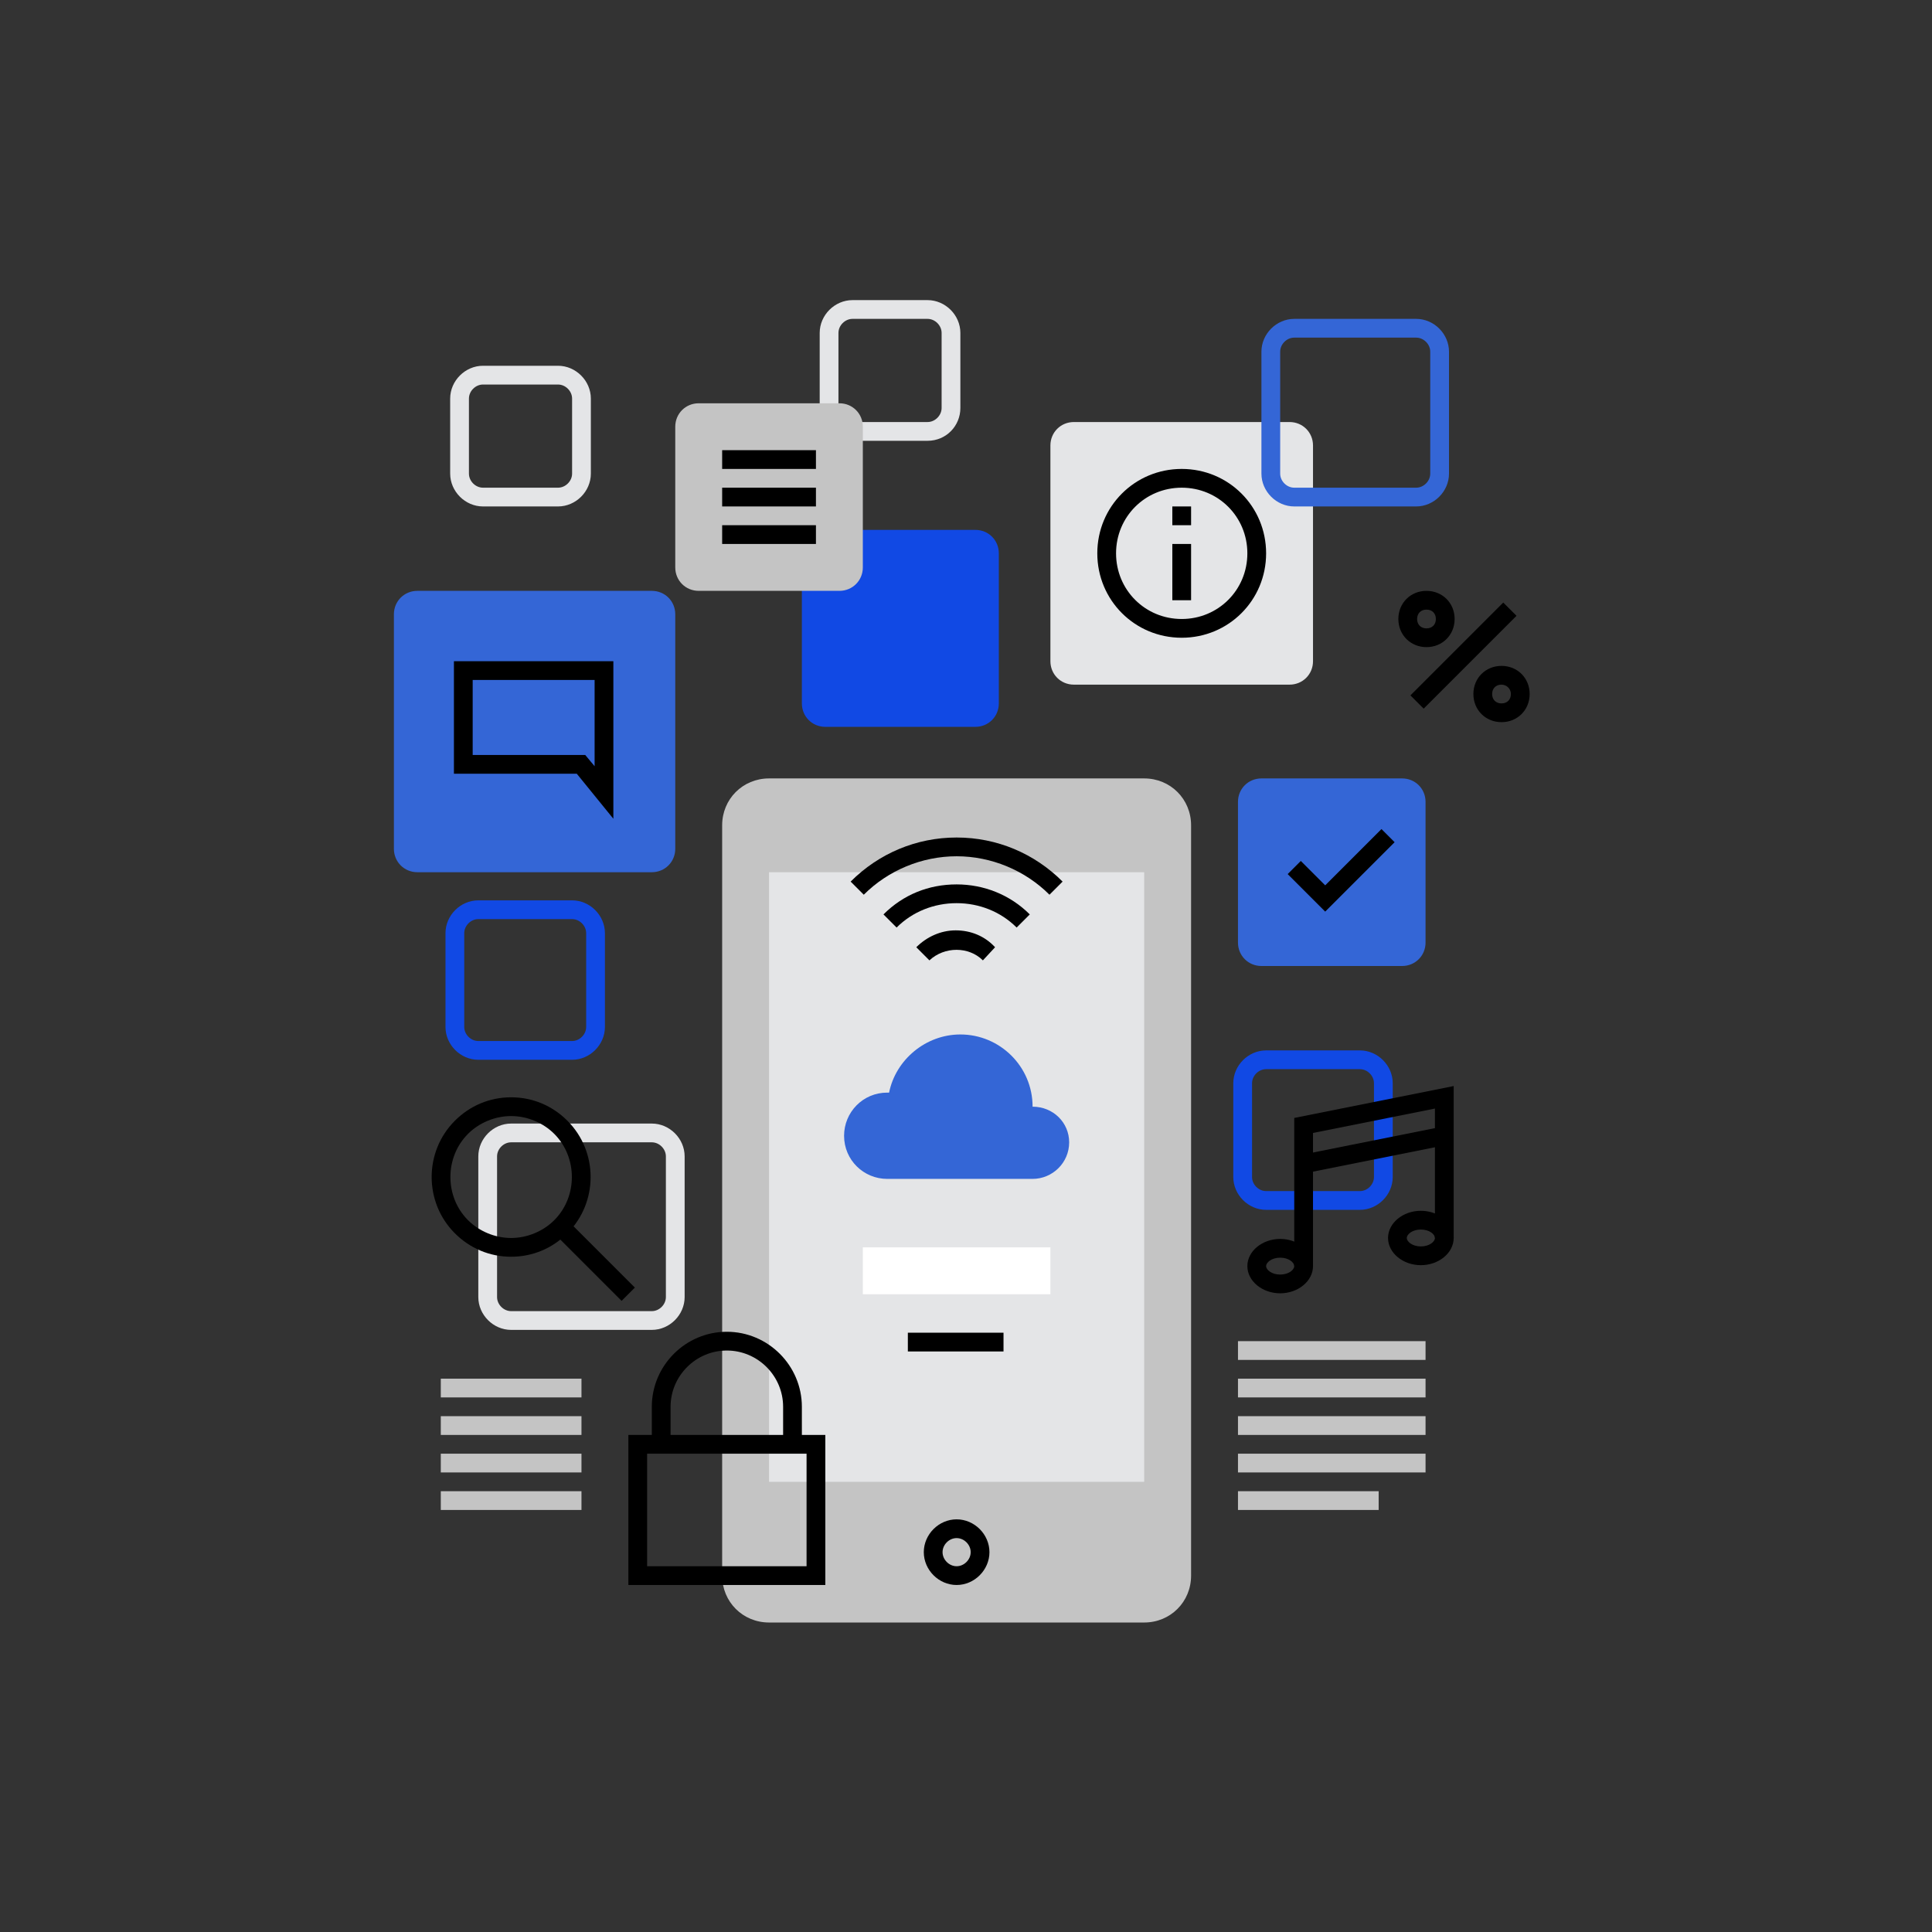 <?xml version="1.0" encoding="utf-8"?>
<!-- Generator: Adobe Illustrator 23.0.1, SVG Export Plug-In . SVG Version: 6.00 Build 0)  -->
<svg version="1.1" id="art" xmlns="http://www.w3.org/2000/svg" xmlns:xlink="http://www.w3.org/1999/xlink" x="0px" y="0px"
	 viewBox="0 0 206 206" style="enable-background:new 0 0 206 206;" xml:space="preserve">
<rect x="0" y="0" width="206" height="206" fill="#333333" stroke="none"/>
<style type="text/css">
	.st0{fill:#1149E4;}
	.st1{fill:#C4C4C4;}
	.st2{fill:#E4E5E7;}
	.st3{fill:#3466D6;}
	.st4{fill:#FFFFFF;}
</style>
<path class="st0" d="M61,113H51c-1.9,0-3.5-1.6-3.5-3.5v-10c0-1.9,1.6-3.5,3.5-3.5h10c1.9,0,3.5,1.6,3.5,3.5v10
	C64.5,111.4,62.9,113,61,113z M51,98c-0.8,0-1.5,0.7-1.5,1.5v10c0,0.8,0.7,1.5,1.5,1.5h10c0.8,0,1.5-0.7,1.5-1.5v-10
	c0-0.8-0.7-1.5-1.5-1.5H51z"/>
<g>
	<g>
		<path class="st1" d="M122,83H82c-2.8,0-5,2.2-5,5v80c0,2.8,2.2,5,5,5h40c2.8,0,5-2.2,5-5V88C127,85.2,124.8,83,122,83z"/>
	</g>
	<g>
		<rect x="82" y="93" class="st2" width="40" height="65"/>
	</g>
	<g>
		<path d="M102,169c-1.9,0-3.5-1.6-3.5-3.5s1.6-3.5,3.5-3.5c1.9,0,3.5,1.6,3.5,3.5S103.9,169,102,169z M102,164
			c-0.8,0-1.5,0.7-1.5,1.5s0.7,1.5,1.5,1.5c0.8,0,1.5-0.7,1.5-1.5S102.8,164,102,164z"/>
	</g>
</g>
<g>
	<path class="st3" d="M110.1,118c0-4.3-3.5-7.7-7.7-7.7c-3.7,0-6.9,2.7-7.6,6.2c-0.1,0-0.1,0-0.2,0c-2.6,0-4.6,2.1-4.6,4.6
		c0,2.6,2.1,4.6,4.6,4.6h15.5c2.1,0,3.9-1.7,3.9-3.9C114,119.7,112.3,118,110.1,118z"/>
</g>
<g>
	<rect x="92" y="133" class="st4" width="20" height="5"/>
</g>
<g>
	<rect x="96.8" y="142.1" width="10.2" height="2"/>
</g>
<path class="st2" d="M69.5,141.8h-15c-1.9,0-3.5-1.6-3.5-3.5v-15c0-1.9,1.6-3.5,3.5-3.5h15c1.9,0,3.5,1.6,3.5,3.5v15
	C73,140.2,71.4,141.8,69.5,141.8z M54.5,121.8c-0.8,0-1.5,0.7-1.5,1.5v15c0,0.8,0.7,1.5,1.5,1.5h15c0.8,0,1.5-0.7,1.5-1.5v-15
	c0-0.8-0.7-1.5-1.5-1.5H54.5z"/>
<path class="st2" d="M59.5,54h-8c-1.9,0-3.5-1.6-3.5-3.5v-8c0-1.9,1.6-3.5,3.5-3.5h8c1.9,0,3.5,1.6,3.5,3.5v8
	C63,52.4,61.4,54,59.5,54z M51.5,41c-0.8,0-1.5,0.7-1.5,1.5v8c0,0.8,0.7,1.5,1.5,1.5h8c0.8,0,1.5-0.7,1.5-1.5v-8
	c0-0.8-0.7-1.5-1.5-1.5H51.5z"/>
<path class="st2" d="M98.9,47h-8c-1.9,0-3.5-1.6-3.5-3.5v-8c0-1.9,1.6-3.5,3.5-3.5h8c1.9,0,3.5,1.6,3.5,3.5v8
	C102.4,45.4,100.9,47,98.9,47z M90.9,34c-0.8,0-1.5,0.7-1.5,1.5v8c0,0.8,0.7,1.5,1.5,1.5h8c0.8,0,1.5-0.7,1.5-1.5v-8
	c0-0.8-0.7-1.5-1.5-1.5H90.9z"/>
<path class="st0" d="M104,56.5H88c-1.4,0-2.5,1.1-2.5,2.5v16c0,1.4,1.1,2.5,2.5,2.5h16c1.4,0,2.5-1.1,2.5-2.5V59
	C106.5,57.6,105.4,56.5,104,56.5z"/>
<path class="st1" d="M89.5,43h-15c-1.4,0-2.5,1.1-2.5,2.5v15c0,1.4,1.1,2.5,2.5,2.5h15c1.4,0,2.5-1.1,2.5-2.5v-15
	C92,44.1,90.9,43,89.5,43z"/>
<path class="st3" d="M149.5,83h-15c-1.4,0-2.5,1.1-2.5,2.5v15c0,1.4,1.1,2.5,2.5,2.5h15c1.4,0,2.5-1.1,2.5-2.5v-15
	C152,84.1,150.9,83,149.5,83z"/>
<path class="st0" d="M145,129h-10c-1.9,0-3.5-1.6-3.5-3.5v-10c0-1.9,1.6-3.5,3.5-3.5h10c1.9,0,3.5,1.6,3.5,3.5v10
	C148.5,127.4,146.9,129,145,129z M135,114c-0.8,0-1.5,0.7-1.5,1.5v10c0,0.8,0.7,1.5,1.5,1.5h10c0.8,0,1.5-0.7,1.5-1.5v-10
	c0-0.8-0.7-1.5-1.5-1.5H135z"/>
<path class="st2" d="M137.5,45h-23c-1.4,0-2.5,1.1-2.5,2.5v23c0,1.4,1.1,2.5,2.5,2.5h23c1.4,0,2.5-1.1,2.5-2.5v-23
	C140,46.1,138.9,45,137.5,45z"/>
<path class="st3" d="M69.5,63h-25c-1.4,0-2.5,1.1-2.5,2.5v25c0,1.4,1.1,2.5,2.5,2.5h25c1.4,0,2.5-1.1,2.5-2.5v-25
	C72,64.1,70.9,63,69.5,63z"/>
<g>
	<path d="M108.4,98.9c-1.7-1.7-4-2.6-6.4-2.6c-2.4,0-4.7,0.9-6.4,2.6l-1.4-1.4c2.1-2.1,4.8-3.2,7.8-3.2c2.9,0,5.7,1.1,7.8,3.2
		L108.4,98.9z"/>
</g>
<g>
	<path d="M111.9,95.4c-2.6-2.6-6.2-4.1-9.9-4.1c-3.7,0-7.3,1.5-9.9,4.1L90.7,94c3-3,7-4.7,11.3-4.7c4.3,0,8.3,1.7,11.3,4.7
		L111.9,95.4z"/>
</g>
<g>
	<path d="M104.8,102.4c-1.5-1.5-4.1-1.5-5.7,0l-1.4-1.4c1.1-1.1,2.6-1.8,4.2-1.8c1.6,0,3.1,0.6,4.2,1.8L104.8,102.4z"/>
</g>
<path class="st3" d="M151,54h-13c-1.9,0-3.5-1.6-3.5-3.5v-13c0-1.9,1.6-3.5,3.5-3.5h13c1.9,0,3.5,1.6,3.5,3.5v13
	C154.5,52.4,152.9,54,151,54z M138,36c-0.8,0-1.5,0.7-1.5,1.5v13c0,0.8,0.7,1.5,1.5,1.5h13c0.8,0,1.5-0.7,1.5-1.5v-13
	c0-0.8-0.7-1.5-1.5-1.5H138z"/>
<polygon points="141.3,97.2 137.3,93.2 138.7,91.8 141.3,94.4 147.3,88.4 148.7,89.8 "/>
<g>
	<rect x="77" y="48" width="10" height="2"/>
</g>
<g>
	<rect x="77" y="52" width="10" height="2"/>
</g>
<g>
	<rect x="77" y="56" width="10" height="2"/>
</g>
<path d="M65.4,87.3l-3.9-4.8H48.4v-12h17V87.3z M50.4,80.5h12l1,1.2v-9.2h-13V80.5z"/>
<path d="M126,68c-5,0-9-4-9-9s4-9,9-9c5,0,9,4,9,9S131,68,126,68z M126,52c-3.9,0-7,3.1-7,7s3.1,7,7,7c3.9,0,7-3.1,7-7
	S129.9,52,126,52z"/>
<g>
	<rect x="125" y="58" width="2" height="6"/>
</g>
<g>
	<rect x="125" y="54" width="2" height="2"/>
</g>
<g>
	<path d="M152.1,69c-1.7,0-3-1.3-3-3s1.3-3,3-3s3,1.3,3,3S153.8,69,152.1,69z M152.1,65c-0.6,0-1,0.4-1,1s0.4,1,1,1c0.6,0,1-0.4,1-1
		S152.7,65,152.1,65z"/>
</g>
<g>
	<path d="M160.1,77c-1.7,0-3-1.3-3-3s1.3-3,3-3c1.7,0,3,1.3,3,3S161.8,77,160.1,77z M160.1,73c-0.6,0-1,0.4-1,1s0.4,1,1,1
		c0.6,0,1-0.4,1-1S160.6,73,160.1,73z"/>
</g>
<g>
	<rect x="149.1" y="68.9" transform="matrix(0.707 -0.707 0.707 0.707 -3.74 130.846)" width="14" height="2"/>
</g>
<g>
	<path d="M54.5,134c-2.3,0-4.4-0.9-6-2.5c-3.3-3.3-3.3-8.7,0-12c1.6-1.6,3.7-2.5,6-2.5c2.3,0,4.4,0.9,6,2.5c3.3,3.3,3.3,8.7,0,12
		C58.9,133.1,56.8,134,54.5,134z M54.5,119c-1.7,0-3.4,0.7-4.6,1.9c-2.5,2.5-2.5,6.7,0,9.2c1.2,1.2,2.9,1.9,4.6,1.9
		c1.7,0,3.4-0.7,4.6-1.9c2.5-2.5,2.5-6.7,0-9.2C57.9,119.7,56.2,119,54.5,119z"/>
</g>
<g>
	<rect x="62.4" y="129.3" transform="matrix(0.707 -0.707 0.707 0.707 -76.465 84.194)" width="2" height="10.2"/>
</g>
<g>
	<polygon points="140,135 138,135 138,119.2 155,115.8 155,132 153,132 153,118.2 140,120.8 	"/>
</g>
<g>
	<rect x="138.9" y="121.5" transform="matrix(0.981 -0.196 0.196 0.981 -21.197 31.143)" width="15.3" height="2"/>
</g>
<g>
	<path d="M136.5,137.9c-1.9,0-3.5-1.3-3.5-2.9s1.6-2.9,3.5-2.9c1.9,0,3.5,1.3,3.5,2.9S138.4,137.9,136.5,137.9z M136.5,134.1
		c-0.9,0-1.5,0.5-1.5,0.9s0.6,0.9,1.5,0.9c0.9,0,1.5-0.5,1.5-0.9S137.4,134.1,136.5,134.1z"/>
</g>
<g>
	<path d="M151.5,134.9c-1.9,0-3.5-1.3-3.5-2.9s1.6-2.9,3.5-2.9c1.9,0,3.5,1.3,3.5,2.9S153.4,134.9,151.5,134.9z M151.5,131.1
		c-0.9,0-1.5,0.5-1.5,0.9s0.6,0.9,1.5,0.9c0.9,0,1.5-0.5,1.5-0.9S152.4,131.1,151.5,131.1z"/>
</g>
<g>
	<path d="M88,169H67v-16h21V169z M69,167h17v-12H69V167z"/>
</g>
<g>
	<path d="M85.5,154h-2v-4c0-3.3-2.7-6-6-6c-3.3,0-6,2.7-6,6v4h-2v-4c0-4.4,3.6-8,8-8c4.4,0,8,3.6,8,8V154z"/>
</g>
<g>
	<rect x="47" y="147" class="st1" width="15" height="2"/>
</g>
<g>
	<rect x="47" y="151" class="st1" width="15" height="2"/>
</g>
<g>
	<rect x="47" y="155" class="st1" width="15" height="2"/>
</g>
<g>
	<rect x="47" y="159" class="st1" width="15" height="2"/>
</g>
<g>
	<rect x="132" y="147" class="st1" width="20" height="2"/>
</g>
<g>
	<rect x="132" y="143" class="st1" width="20" height="2"/>
</g>
<g>
	<rect x="132" y="151" class="st1" width="20" height="2"/>
</g>
<g>
	<rect x="132" y="155" class="st1" width="20" height="2"/>
</g>
<g>
	<rect x="132" y="159" class="st1" width="15" height="2"/>
</g>
</svg>
